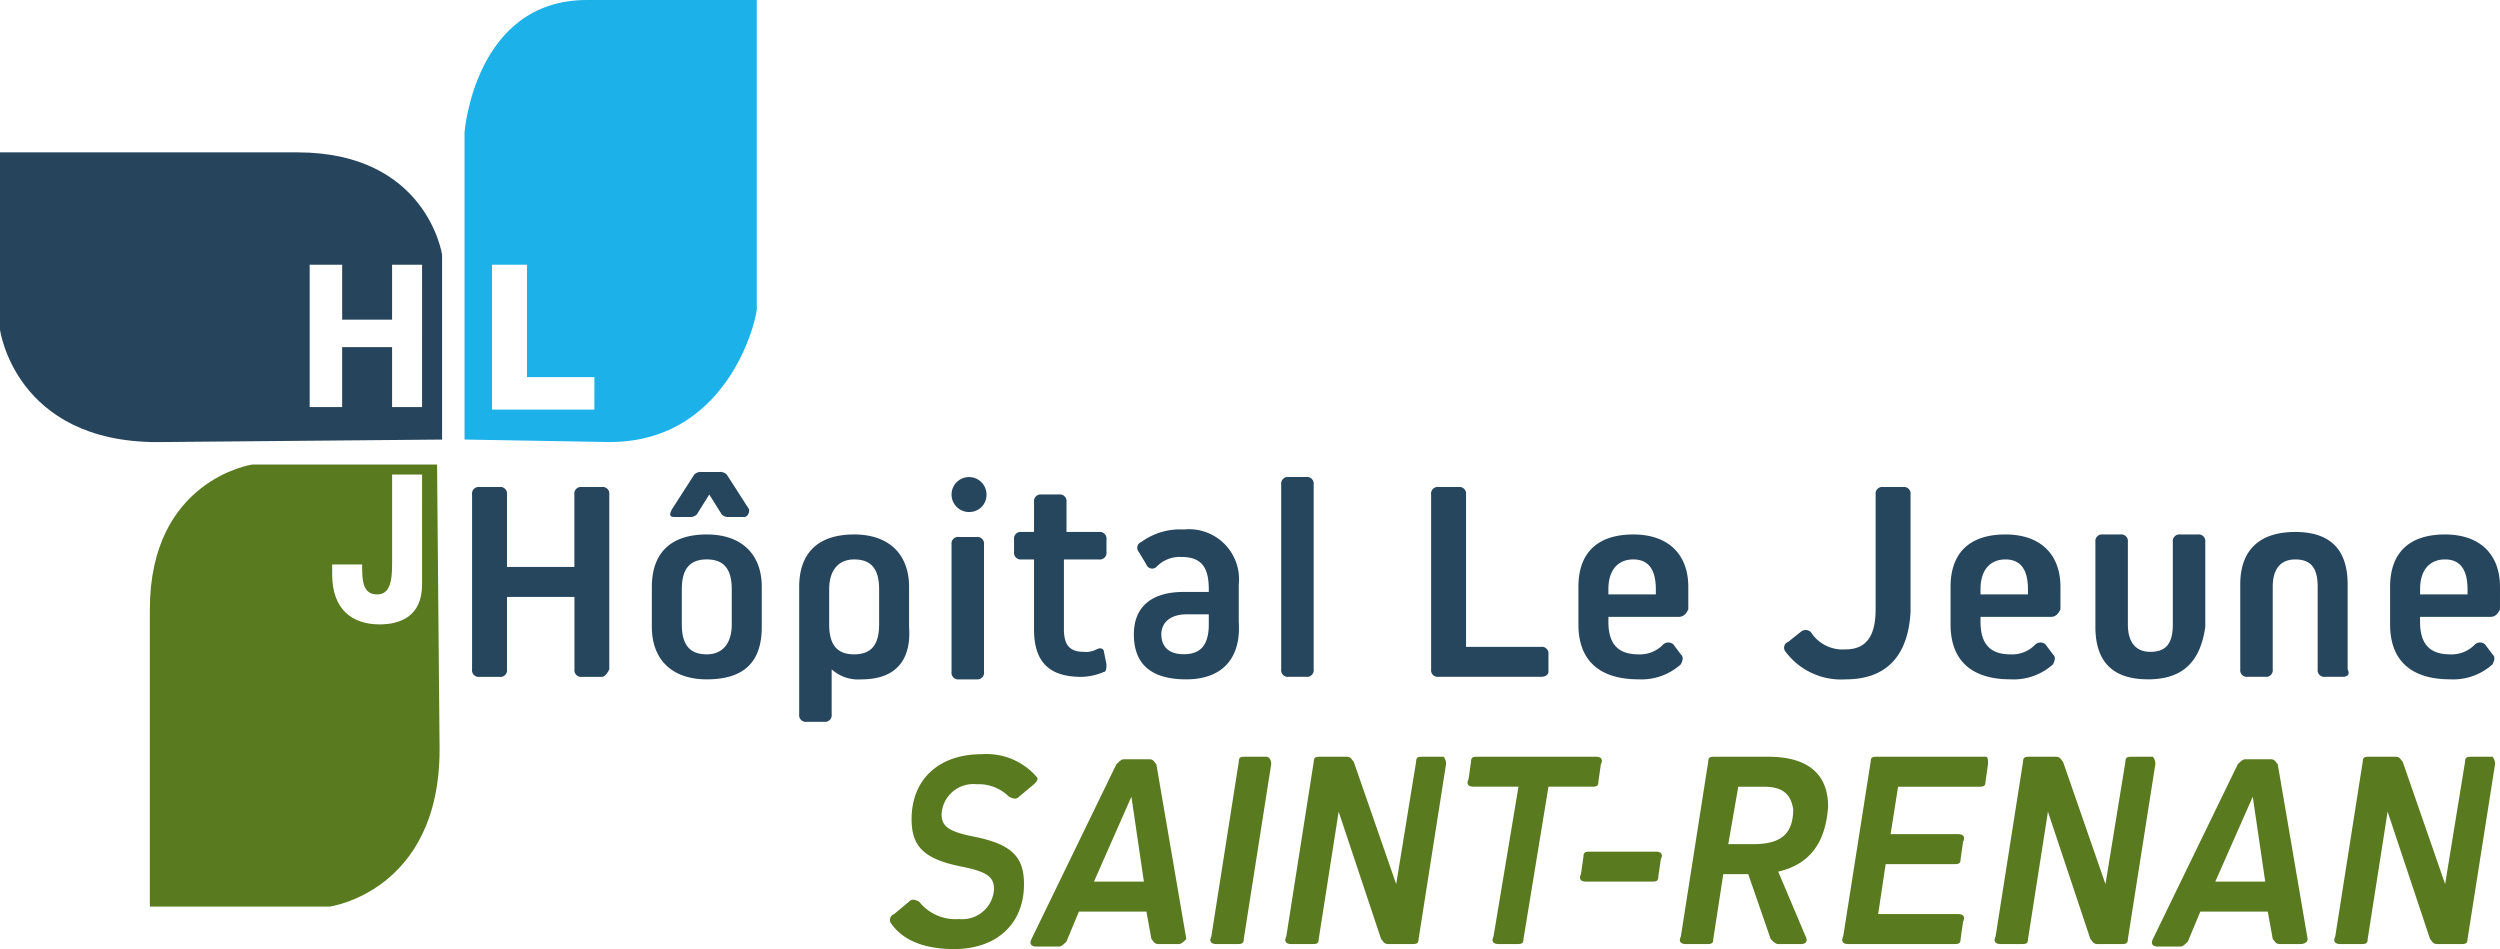<svg xmlns="http://www.w3.org/2000/svg" width="188.1" height="71.407"><path data-name="Tracé 65667" d="M44.723 28.375h-5.071v-8.456h-2.633v10.9h7.7zm1.129 4.885l-10.9-.188V9.959S35.704 0 44.16 0h12.778v23.113c.188 0-1.691 10.147-11.086 10.147z" fill-rule="evenodd" fill="#1cb2e9"/><path data-name="Tracé 65668" d="M31.757 35.704h-2.255v6.765c0 1.315-.188 2.255-1.127 2.255-1.127 0-1.127-1.127-1.127-2.255h-2.255v.752c0 2.631 1.5 3.758 3.57 3.758 1.5 0 3.195-.564 3.195-3.007zm-6.952 32.508h-13.53v-22.36c0-9.771 7.7-10.9 7.7-10.9h13.91l.19 21.422c0 10.711-8.27 11.838-8.27 11.838z" fill="#597a1f" fill-rule="evenodd"/><path data-name="Tracé 65669" d="M31.757 19.919H29.5v4.134h-3.756v-4.134H23.3V30.63h2.443v-4.51H29.5v4.51h2.255zM11.838 33.263C1.127 33.263 0 24.805 0 24.805V11.463h22.362c9.771 0 10.9 7.7 10.9 7.7v13.91z" fill="#26455d" fill-rule="evenodd"/><path data-name="Tracé 65670" d="M185.657 44.347q0-2.255-1.691-2.255c-1.127 0-1.879.752-1.879 2.255v.376h3.57zm1.691 2.067h-5.262v.376c0 1.691.752 2.443 2.255 2.443a2.413 2.413 0 001.879-.752.572.572 0 01.752 0l.564.752c.188.188.188.376 0 .752a4.42 4.42 0 01-3.195 1.127c-2.819 0-4.51-1.315-4.51-4.134v-2.819c0-2.631 1.5-3.946 4.134-3.946s4.134 1.5 4.134 3.946v1.691c-.184.376-.375.565-.751.565zm-11.087 4.51h-1.315a.5.5 0 01-.564-.564v-6.2c0-1.5-.564-2.067-1.691-2.067S171 42.845 171 44.16v6.2a.5.5 0 01-.564.564h-1.315a.5.5 0 01-.564-.564v-6.389c0-2.631 1.5-3.946 4.134-3.946s3.946 1.315 3.946 3.946v6.389c.188.376 0 .564-.376.564zm-14.657.188q-3.946 0-3.946-3.946v-6.389a.5.5 0 01.564-.564h1.315a.5.5 0 01.564.564v6.2c0 1.315.564 2.067 1.691 2.067s1.691-.564 1.691-2.067v-6.2a.5.5 0 01.564-.564h1.315a.5.5 0 01.564.564v6.389c-.376 2.63-1.691 3.949-4.322 3.949zm-9.02-6.765q0-2.255-1.691-2.255c-1.127 0-1.879.752-1.879 2.255v.376h3.57zm1.691 2.068h-5.26v.376c0 1.691.752 2.443 2.255 2.443a2.413 2.413 0 001.879-.752.572.572 0 01.752 0l.564.752c.188.188.188.376 0 .752a4.42 4.42 0 01-3.195 1.127c-2.819 0-4.51-1.315-4.51-4.134v-2.82c0-2.631 1.5-3.946 4.134-3.946s4.134 1.5 4.134 3.946v1.691c-.189.376-.377.565-.753.565zm-15.409 4.7a5.215 5.215 0 01-4.51-2.067.465.465 0 01.188-.752l.94-.752a.572.572 0 01.752 0 2.843 2.843 0 002.631 1.315c1.5 0 2.255-.94 2.255-3.007v-8.646a.5.5 0 01.564-.564h1.5a.5.5 0 01.564.564v8.832c-.186 3.382-1.877 5.077-4.883 5.077zm-14.281-6.768q0-2.255-1.691-2.255c-1.127 0-1.879.752-1.879 2.255v.376h3.57zm1.691 2.067h-5.261v.376c0 1.691.752 2.443 2.255 2.443a2.413 2.413 0 001.879-.752.572.572 0 01.752 0l.564.752c.188.188.188.376 0 .752a4.42 4.42 0 01-3.195 1.127c-2.819 0-4.51-1.315-4.51-4.134v-2.819c0-2.631 1.5-3.946 4.134-3.946s4.134 1.5 4.134 3.946v1.691c-.188.376-.376.565-.751.565zm-10.335 4.51h-7.7a.5.5 0 01-.564-.564V37.206a.5.5 0 01.564-.564h1.5a.5.5 0 01.564.564v11.463h5.637a.5.5 0 01.564.564v1.315c-.001.188-.191.376-.565.376zm-17.664 0h-1.315a.5.5 0 01-.564-.564V36.455a.5.5 0 01.564-.564h1.315a.5.5 0 01.564.564V50.36a.5.5 0 01-.563.564zm-7.329-4.7h-1.69c-1.127 0-1.879.564-1.879 1.5s.564 1.5 1.691 1.5c1.315 0 1.879-.752 1.879-2.255zm-1.69 4.891q-3.946 0-3.946-3.382c0-2.067 1.315-3.195 3.758-3.195h1.879v-.188c0-1.691-.564-2.443-2.067-2.443a2.413 2.413 0 00-1.879.752.465.465 0 01-.752-.188l-.564-.94a.465.465 0 01.188-.752 4.919 4.919 0 013.195-.94 3.76 3.76 0 014.134 4.134v2.819c.188 2.816-1.315 4.323-3.946 4.323zm-7.7-2.067a1.694 1.694 0 00.94-.188c.376-.188.564 0 .564.188l.188.94c0 .188 0 .564-.188.564a4.488 4.488 0 01-1.691.376c-2.443 0-3.57-1.127-3.57-3.57v-5.266h-.94a.5.5 0 01-.564-.564v-.94a.5.5 0 01.564-.564h.94V37.77a.5.5 0 01.564-.564h1.315a.5.5 0 01.564.564v2.255h2.443a.5.5 0 01.564.564v.94a.5.5 0 01-.564.564H80.05v5.262c0 1.314.565 1.69 1.503 1.69zm-9.4-8.644h1.315a.5.5 0 01.564.564v9.584a.5.5 0 01-.564.564h-1.315a.5.5 0 01-.564-.564v-9.588a.5.5 0 01.564-.563zm.752-1.879a1.315 1.315 0 111.315-1.315 1.284 1.284 0 01-1.315 1.312zm-6.765 5.822c0-1.5-.564-2.255-1.879-2.255-1.127 0-1.879.752-1.879 2.255v2.631c0 1.5.564 2.255 1.879 2.255s1.879-.752 1.879-2.255zm-1.316 6.768a3 3 0 01-2.255-.752v3.382a.5.5 0 01-.564.564h-1.315a.5.5 0 01-.564-.564v-9.586c0-2.631 1.5-3.946 4.134-3.946s4.134 1.5 4.134 3.946v3.007c.189 2.63-1.127 3.949-3.57 3.949zm-8.832-12.218H54.87a.69.69 0 01-.564-.188l-.94-1.5-.94 1.5a.69.69 0 01-.564.188h-1.126c-.376 0-.376-.188-.188-.564l1.691-2.631a.69.69 0 01.564-.188h1.312a.69.69 0 01.564.188l1.691 2.631c.003.377-.185.564-.373.564zm-.94 5.449c0-1.5-.564-2.255-1.879-2.255s-1.879.752-1.879 2.255v2.631c0 1.5.564 2.255 1.879 2.255 1.127 0 1.879-.752 1.879-2.255zm-1.878 6.769c-2.631 0-4.134-1.5-4.134-3.946v-3.01c0-2.631 1.5-3.946 4.134-3.946s4.136 1.502 4.136 3.946v3.007c0 2.63-1.318 3.949-4.136 3.949zm-7.892-.188h-1.5a.5.5 0 01-.564-.564v-5.448h-5.077v5.449a.5.5 0 01-.564.564h-1.5a.5.5 0 01-.564-.564V37.206a.5.5 0 01.564-.564h1.5a.5.5 0 01.564.564v5.449h5.069v-5.449a.5.5 0 01.564-.564h1.5a.5.5 0 01.564.564V50.36q-.275.564-.557.564z" fill="#26465e"/><path data-name="Tracé 65671" d="M187.727 57.501l-2.07 13.153c0 .376-.188.376-.564.376h-1.691c-.376 0-.376-.188-.564-.376l-3.194-9.584-1.5 9.584c0 .376-.188.376-.564.376h-1.5c-.376 0-.564-.188-.376-.564l2.067-13.154c0-.376.188-.376.564-.376h1.879c.376 0 .376.188.564.376l3.194 9.208 1.5-9.208c0-.376.188-.376.564-.376h1.5a.823.823 0 01.191.565zm-18.23 2.443l-2.819 6.389h3.758zm3.57 11.087h-1.5c-.376 0-.376-.188-.564-.376l-.376-2.067h-5.074l-.94 2.255c-.188.188-.376.376-.564.376h-1.691c-.376 0-.564-.188-.376-.564l6.389-13.154c.188-.188.376-.376.564-.376h1.879c.376 0 .376.188.564.376l2.249 13.154c0 .187-.184.375-.56.375zm-10.9-13.53L160.1 70.655c0 .376-.188.376-.564.376h-1.691c-.376 0-.376-.188-.564-.376l-3.194-9.584-1.5 9.584c0 .376-.188.376-.564.376h-1.5c-.376 0-.564-.188-.376-.564l2.067-13.154c0-.376.188-.376.564-.376h1.879c.376 0 .376.188.564.376l3.195 9.208 1.5-9.208c0-.376.188-.376.564-.376h1.5a.823.823 0 01.188.564zm-12.59 0l-.188 1.315c0 .376-.188.376-.564.376h-6.013l-.564 3.57h5.079c.376 0 .564.188.376.564l-.188 1.315c0 .376-.188.376-.564.376h-5.074l-.564 3.758h6.014c.376 0 .564.188.376.564l-.188 1.315c0 .376-.188.376-.564.376h-7.892c-.376 0-.564-.188-.376-.564l2.067-13.154c0-.376.188-.376.564-.376h8.08c.184.001.184.189.184.565zm-16.912 1.691h-1.878l-.752 4.322h1.879c2.067 0 3.007-.752 3.007-2.631-.188-1.127-.752-1.691-2.255-1.691zm1.127 6.389l2.067 4.886c.188.376 0 .564-.376.564h-1.691c-.188 0-.376-.188-.564-.376l-1.691-4.886h-1.878l-.752 4.886c0 .376-.188.376-.564.376h-1.5c-.376 0-.564-.188-.376-.564l2.06-13.154c0-.376.188-.376.564-.376h3.946c3.007 0 4.51 1.315 4.51 3.758-.183 2.631-1.311 4.322-3.753 4.886zm-8.832-.94l-.188 1.315c0 .376-.188.376-.564.376h-4.881c-.376 0-.564-.188-.376-.564l.188-1.315c0-.376.188-.376.564-.376h4.886c.373.001.561.188.373.564zm-4.51-7.141l-.188 1.315c0 .376-.188.376-.564.376h-3.192l-1.879 11.463c0 .376-.188.376-.564.376h-1.316c-.376 0-.564-.188-.376-.564l1.879-11.275h-3.382c-.376 0-.564-.188-.376-.564l.188-1.315c0-.376.188-.376.564-.376h8.832c.376.001.564.189.376.565zm-11.651 0l-2.065 13.154c0 .376-.188.376-.564.376h-1.691c-.376 0-.376-.188-.564-.376l-3.195-9.584-1.5 9.584c0 .376-.188.376-.564.376h-1.5c-.376 0-.564-.188-.376-.564l2.067-13.154c0-.376.188-.376.564-.376h1.879c.376 0 .376.188.564.376l3.195 9.208 1.5-9.208c0-.376.188-.376.564-.376h1.5a.823.823 0 01.188.565zm-13.154 0L93.58 70.654c0 .376-.188.376-.564.376h-1.5c-.376 0-.564-.188-.376-.564l2.067-13.154c0-.376.188-.376.564-.376h1.5c.188.001.376.189.376.565zm-10.518 2.444l-2.819 6.389h3.758zm3.57 11.087h-1.5c-.376 0-.376-.188-.564-.376l-.376-2.067h-5.079l-.94 2.255c-.188.188-.376.376-.564.376h-1.69c-.376 0-.564-.188-.376-.564l6.389-13.154c.188-.188.376-.376.564-.376h1.879c.376 0 .376.188.564.376l2.255 13.154c-.189.187-.376.375-.564.375zm-10.9-12.026l-1.127.94c-.188.188-.376.188-.752 0a3.246 3.246 0 00-2.443-.94 2.39 2.39 0 00-2.631 2.255c0 .94.564 1.315 2.443 1.691 2.819.564 3.758 1.5 3.758 3.57 0 3.007-2.067 4.886-5.262 4.886-2.067 0-3.758-.564-4.7-1.879a.465.465 0 01.188-.752l1.127-.94c.188-.188.376-.188.752 0a3.5 3.5 0 003.008 1.313 2.39 2.39 0 002.631-2.255c0-.94-.564-1.315-2.443-1.691-2.819-.564-3.758-1.5-3.758-3.57 0-3.007 2.067-4.886 5.262-4.886a4.991 4.991 0 014.134 1.691c.188.19 0 .378-.188.566z" fill="#597a1f"/></svg>